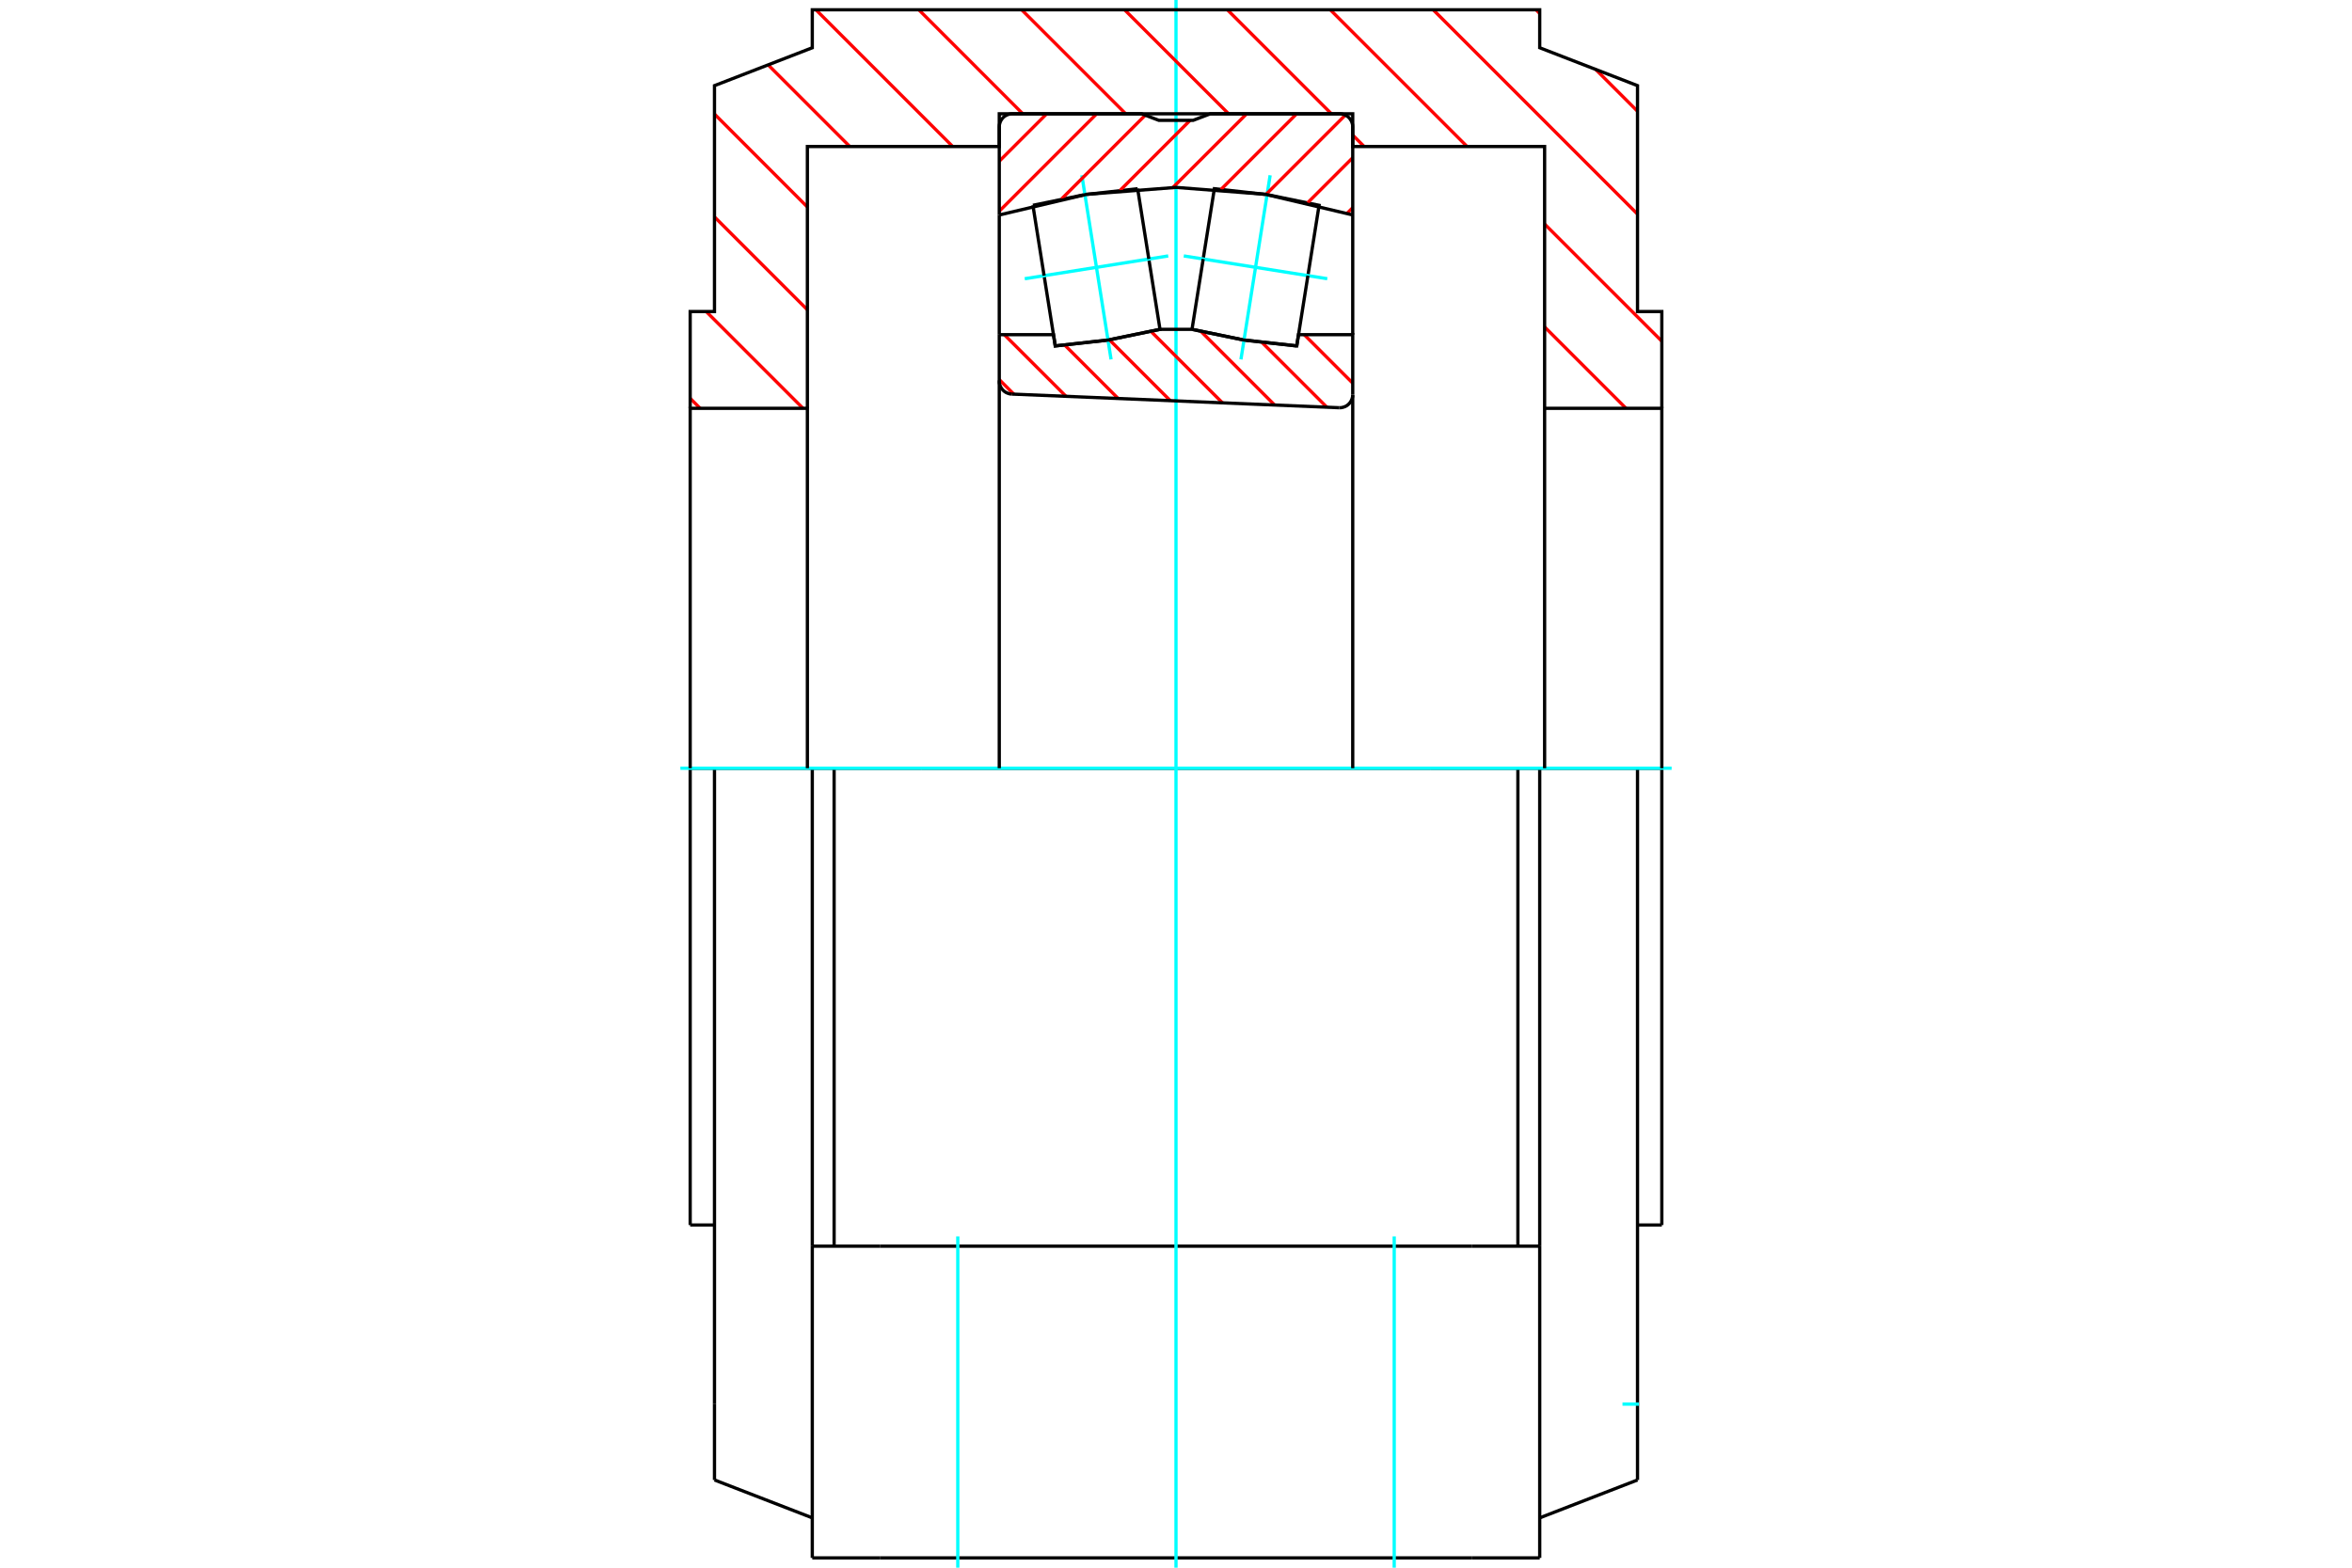 <?xml version="1.0" standalone="no"?>
<!DOCTYPE svg PUBLIC "-//W3C//DTD SVG 1.1//EN"
	"http://www.w3.org/Graphics/SVG/1.1/DTD/svg11.dtd">
<svg xmlns="http://www.w3.org/2000/svg" height="100%" width="100%" viewBox="0 0 36000 24000">
	<rect x="-1800" y="-1200" width="39600" height="26400" style="fill:#FFF"/>
	<g style="fill:none; fill-rule:evenodd" transform="matrix(1 0 0 1 0 0)">
		<g style="fill:none; stroke:#000; stroke-width:50; shape-rendering:geometricPrecision">
			<line x1="25436" y1="11761" x2="25436" y2="18754"/>
			<line x1="25436" y1="11761" x2="25064" y2="11761"/>
			<line x1="10564" y1="11761" x2="10564" y2="18754"/>
			<line x1="10936" y1="11761" x2="10564" y2="11761"/>
			<line x1="12433" y1="11761" x2="10936" y2="11761"/>
			<line x1="12433" y1="11761" x2="12767" y2="11761"/>
			<line x1="14103" y1="11761" x2="12767" y2="11761"/>
			<line x1="14103" y1="11761" x2="21897" y2="11761"/>
			<line x1="23233" y1="11761" x2="21897" y2="11761"/>
			<line x1="23233" y1="11761" x2="23567" y2="11761"/>
			<line x1="25064" y1="11761" x2="23567" y2="11761"/>
			<polyline points="25064,11761 25064,21496 25064,22657"/>
			<line x1="23567" y1="11761" x2="23567" y2="19078"/>
			<line x1="23567" y1="23850" x2="23567" y2="19078"/>
			<line x1="10936" y1="21496" x2="10936" y2="22657"/>
			<line x1="10936" y1="11761" x2="10936" y2="21496"/>
			<line x1="12433" y1="23850" x2="12433" y2="19078"/>
			<line x1="12433" y1="11761" x2="12433" y2="19078"/>
			<line x1="25064" y1="22657" x2="23567" y2="23237"/>
			<line x1="10936" y1="22657" x2="12433" y2="23237"/>
			<line x1="23233" y1="19078" x2="23233" y2="11761"/>
			<line x1="13475" y1="19078" x2="12433" y2="19078"/>
			<line x1="22525" y1="19078" x2="13475" y2="19078"/>
			<line x1="23567" y1="19078" x2="22525" y2="19078"/>
			<line x1="12767" y1="19078" x2="12767" y2="11761"/>
			<line x1="22525" y1="23850" x2="23567" y2="23850"/>
			<line x1="13475" y1="23850" x2="22525" y2="23850"/>
			<line x1="12433" y1="23850" x2="13475" y2="23850"/>
			<line x1="25064" y1="18754" x2="25436" y2="18754"/>
			<line x1="10564" y1="18754" x2="10936" y2="18754"/>
		</g>
		<g style="fill:none; stroke:#0FF; stroke-width:50; shape-rendering:geometricPrecision">
			<line x1="18000" y1="24000" x2="18000" y2="0"/>
			<line x1="10414" y1="11761" x2="25586" y2="11761"/>
			<line x1="24834" y1="21496" x2="25085" y2="21496"/>
			<line x1="14660" y1="24000" x2="14660" y2="18928"/>
			<line x1="21340" y1="24000" x2="21340" y2="18928"/>
		</g>
		<g style="fill:none; stroke:#F00; stroke-width:50; shape-rendering:geometricPrecision">
			<line x1="23511" y1="150" x2="23567" y2="206"/>
			<line x1="24424" y1="1063" x2="25064" y2="1703"/>
			<line x1="21937" y1="150" x2="25064" y2="3278"/>
			<line x1="20362" y1="150" x2="22455" y2="2243"/>
			<line x1="23642" y1="3430" x2="25436" y2="5224"/>
			<line x1="18787" y1="150" x2="20379" y2="1742"/>
			<line x1="20705" y1="2068" x2="20880" y2="2243"/>
			<line x1="23642" y1="5005" x2="24888" y2="6251"/>
			<line x1="17213" y1="150" x2="18805" y2="1742"/>
			<line x1="15638" y1="150" x2="17230" y2="1742"/>
			<line x1="14064" y1="150" x2="15655" y2="1742"/>
			<line x1="12489" y1="150" x2="14582" y2="2243"/>
			<line x1="11757" y1="993" x2="13007" y2="2243"/>
			<line x1="10936" y1="1746" x2="12358" y2="3169"/>
			<line x1="10936" y1="3321" x2="12358" y2="4743"/>
			<line x1="10809" y1="4769" x2="12291" y2="6251"/>
			<line x1="10564" y1="6098" x2="10717" y2="6251"/>
		</g>
		<g style="fill:none; stroke:#000; stroke-width:50; shape-rendering:geometricPrecision">
			<polyline points="10564,11761 10564,6251 12358,6251 12358,11761"/>
			<polyline points="12358,6251 12358,2243 15295,2243 15295,1742 20705,1742 20705,2243 23642,2243 23642,6251 23642,11761"/>
			<polyline points="23642,6251 25436,6251 25436,11761"/>
			<polyline points="25436,6251 25436,4769 25064,4769 25064,1311 23567,731 23567,150 12433,150 12433,731 10936,1311 10936,4769 10564,4769 10564,6251"/>
			<polyline points="20019,4220 20190,3143 19394,2979 18587,2889 18416,3965"/>
		</g>
		<g style="fill:none; stroke:#0FF; stroke-width:50; shape-rendering:geometricPrecision">
			<line x1="18119" y1="3918" x2="20315" y2="4267"/>
		</g>
		<g style="fill:none; stroke:#000; stroke-width:50; shape-rendering:geometricPrecision">
			<line x1="20019" y1="4220" x2="19848" y2="5296"/>
			<polyline points="18245,5042 19041,5206 19848,5296"/>
			<line x1="18245" y1="5042" x2="18416" y2="3965"/>
		</g>
		<g style="fill:none; stroke:#0FF; stroke-width:50; shape-rendering:geometricPrecision">
			<line x1="18994" y1="5502" x2="19441" y2="2683"/>
		</g>
		<g style="fill:none; stroke:#000; stroke-width:50; shape-rendering:geometricPrecision">
			<polyline points="15981,4220 16152,5296 16959,5206 17755,5042 17584,3965"/>
		</g>
		<g style="fill:none; stroke:#0FF; stroke-width:50; shape-rendering:geometricPrecision">
			<line x1="17881" y1="3918" x2="15685" y2="4267"/>
		</g>
		<g style="fill:none; stroke:#000; stroke-width:50; shape-rendering:geometricPrecision">
			<line x1="15981" y1="4220" x2="15810" y2="3143"/>
			<polyline points="17413,2889 16606,2979 15810,3143"/>
			<line x1="17413" y1="2889" x2="17584" y2="3965"/>
		</g>
		<g style="fill:none; stroke:#0FF; stroke-width:50; shape-rendering:geometricPrecision">
			<line x1="16559" y1="2683" x2="17006" y2="5502"/>
		</g>
		<g style="fill:none; stroke:#F00; stroke-width:50; shape-rendering:geometricPrecision">
			<line x1="20705" y1="3179" x2="20618" y2="3266"/>
			<line x1="20705" y1="2414" x2="20015" y2="3104"/>
			<line x1="20592" y1="1762" x2="19374" y2="2980"/>
			<line x1="19847" y1="1742" x2="18689" y2="2900"/>
			<line x1="19082" y1="1742" x2="17954" y2="2869"/>
			<line x1="18216" y1="1842" x2="17144" y2="2915"/>
			<line x1="17530" y1="1763" x2="16249" y2="3045"/>
			<line x1="16786" y1="1742" x2="15295" y2="3233"/>
			<line x1="16021" y1="1742" x2="15295" y2="2468"/>
		</g>
		<g style="fill:none; stroke:#000; stroke-width:50; shape-rendering:geometricPrecision">
			<line x1="15295" y1="5124" x2="15295" y2="3291"/>
			<polyline points="20705,3291 19369,2975 18000,2869 16631,2975 15295,3291"/>
			<polyline points="20705,5124 20705,3291 20705,1942 20703,1911 20695,1880 20683,1851 20667,1825 20647,1801 20623,1780 20596,1764 20567,1752 20536,1744 20505,1742 18526,1742 18263,1842 17737,1842 17474,1742 15495,1742 15464,1744 15433,1752 15404,1764 15377,1780 15353,1801 15333,1825 15317,1851 15305,1880 15297,1911 15295,1942 15295,3291"/>
		</g>
		<g style="fill:none; stroke:#F00; stroke-width:50; shape-rendering:geometricPrecision">
			<line x1="19963" y1="5124" x2="20705" y2="5866"/>
			<line x1="19319" y1="5245" x2="20309" y2="6234"/>
			<line x1="18381" y1="5072" x2="19510" y2="6201"/>
			<line x1="17617" y1="5073" x2="18712" y2="6168"/>
			<line x1="16977" y1="5198" x2="17913" y2="6134"/>
			<line x1="16296" y1="5282" x2="17115" y2="6101"/>
			<line x1="15372" y1="5124" x2="16317" y2="6068"/>
			<line x1="15295" y1="5811" x2="15518" y2="6035"/>
		</g>
		<g style="fill:none; stroke:#000; stroke-width:50; shape-rendering:geometricPrecision">
			<polyline points="15295,5124 16125,5124 16152,5296 16959,5206 17755,5042 18245,5042 19041,5206 19848,5296 19875,5124 20705,5124 20705,6042"/>
			<polyline points="20497,6242 20529,6241 20560,6234 20591,6223 20619,6207 20644,6186 20665,6162 20682,6135 20695,6105 20703,6074 20705,6042"/>
			<line x1="20497" y1="6242" x2="15487" y2="6033"/>
			<polyline points="15295,5833 15297,5864 15304,5893 15315,5922 15331,5948 15351,5972 15373,5992 15399,6009 15427,6021 15456,6030 15487,6033"/>
			<line x1="15295" y1="5833" x2="15295" y2="5124"/>
			<line x1="15295" y1="5825" x2="15295" y2="11761"/>
			<line x1="20705" y1="11761" x2="20705" y2="6050"/>
		</g>
	</g>
</svg>
